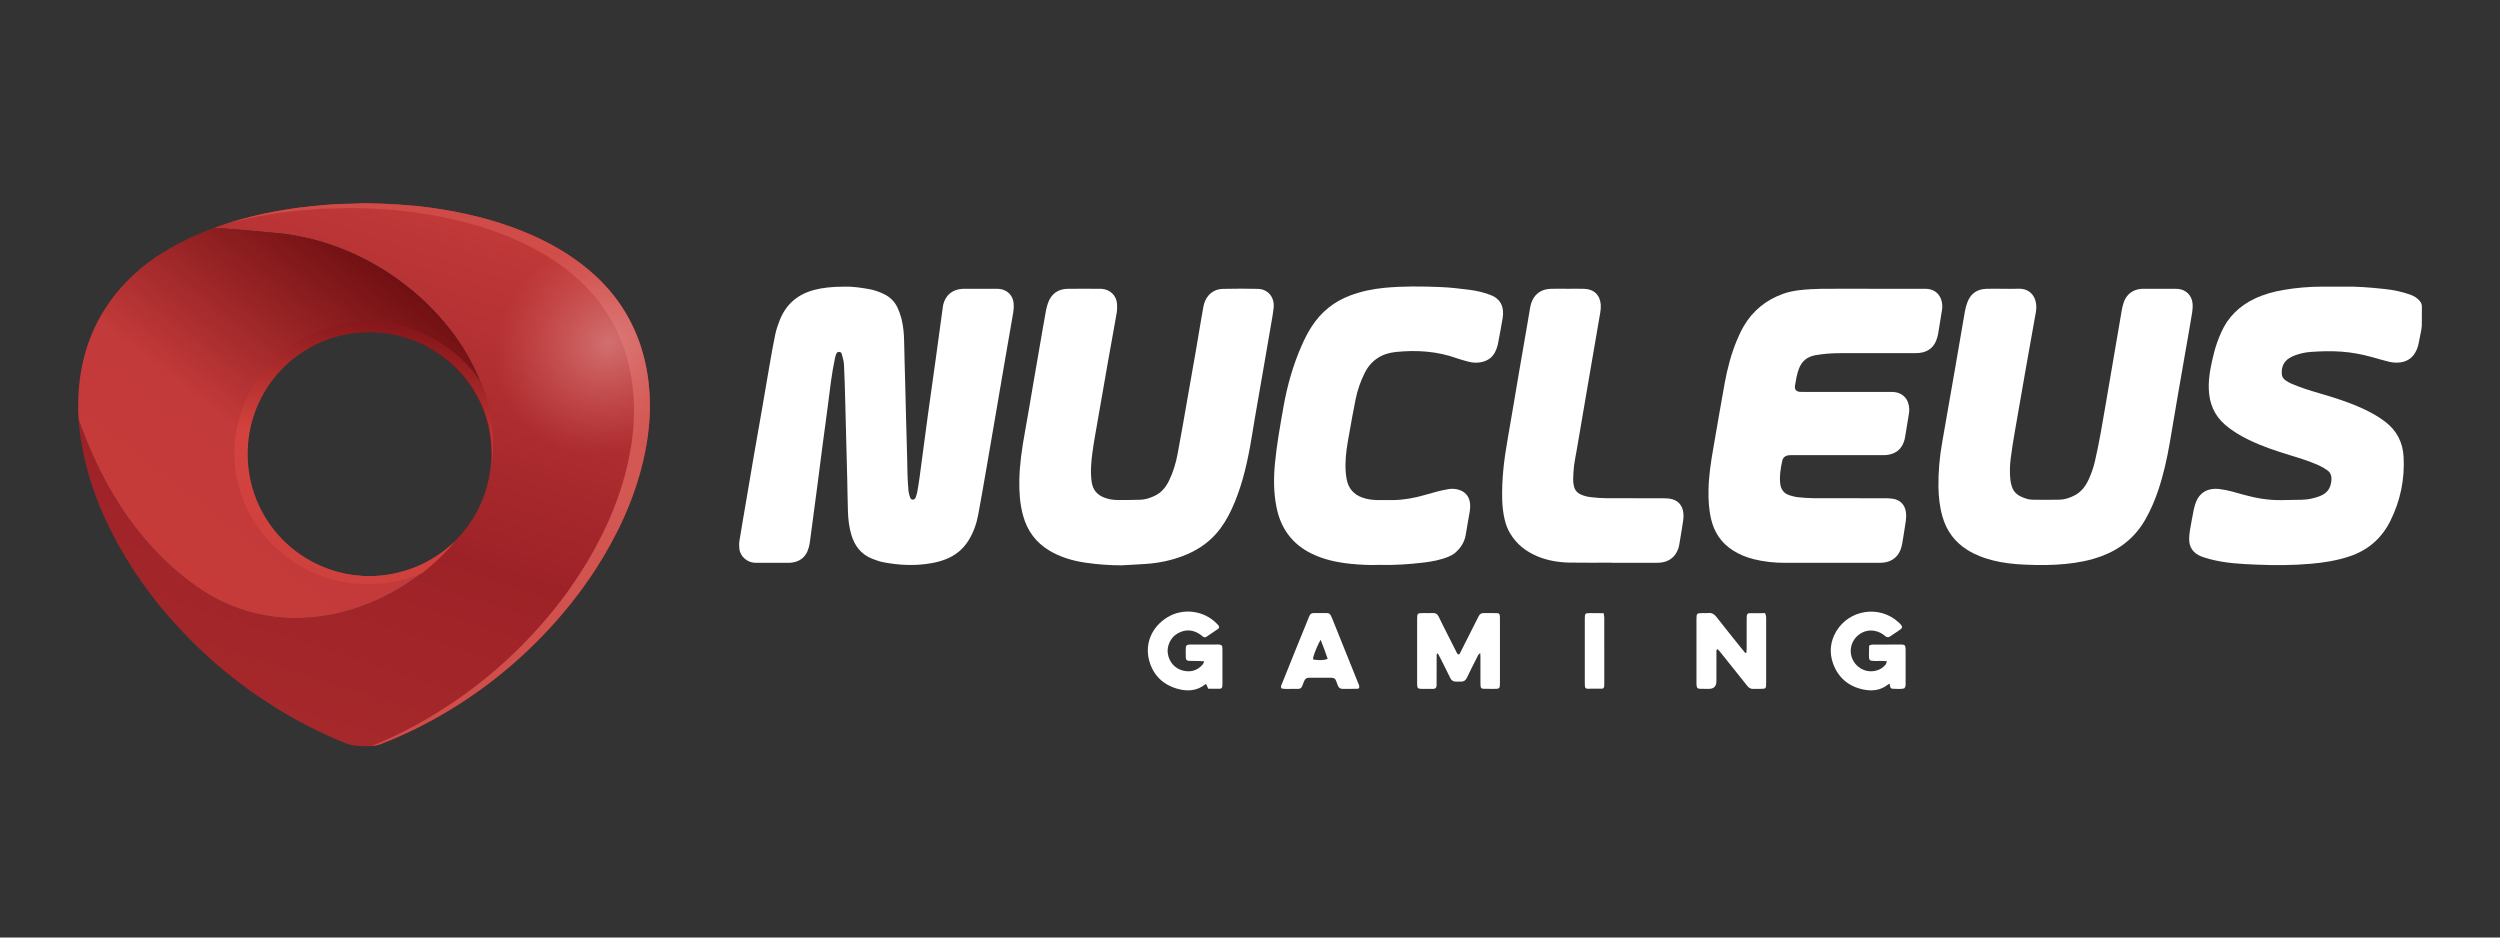 <svg xmlns="http://www.w3.org/2000/svg" width="160" height="60" viewBox="0 0 160 60" fill="none"><rect x="0" y="0" width="160" height="60" fill="#333333" stroke="none"/><path d="M53.992 18.346C54.511 18.325 55.068 18.405 55.622 18.503C55.958 18.563 56.281 18.679 56.591 18.83C56.981 19.021 57.267 19.314 57.447 19.702C57.549 19.922 57.632 20.155 57.692 20.39C57.812 20.865 57.855 21.351 57.864 21.842C57.88 22.733 57.909 23.624 57.932 24.516C57.953 25.334 57.972 26.152 57.993 26.97C58.014 27.763 58.038 28.557 58.059 29.35C58.068 29.729 58.069 30.108 58.084 30.486C58.096 30.803 58.115 31.12 58.145 31.436C58.158 31.568 58.202 31.698 58.244 31.825C58.271 31.906 58.319 31.983 58.425 31.978C58.526 31.972 58.578 31.899 58.608 31.819C58.65 31.705 58.687 31.587 58.708 31.468C58.761 31.167 58.81 30.866 58.851 30.563C59.035 29.195 59.213 27.827 59.399 26.459C59.556 25.309 59.723 24.161 59.882 23.012C60.033 21.923 60.179 20.834 60.328 19.745C60.34 19.66 60.347 19.575 60.367 19.492C60.511 18.907 60.931 18.545 61.531 18.49C61.628 18.481 61.726 18.483 61.824 18.483C62.436 18.482 63.047 18.482 63.659 18.483C63.745 18.483 63.83 18.48 63.916 18.486C64.446 18.525 64.829 18.89 64.874 19.42C64.889 19.601 64.882 19.788 64.852 19.967C64.657 21.123 64.452 22.277 64.253 23.432C64.07 24.491 63.892 25.551 63.71 26.609C63.514 27.753 63.319 28.897 63.12 30.04C62.95 31.014 62.785 31.989 62.602 32.961C62.493 33.54 62.296 34.09 61.981 34.595C61.624 35.166 61.128 35.562 60.503 35.801C60.229 35.906 59.948 35.982 59.658 36.035C58.621 36.228 57.588 36.182 56.559 35.989C56.309 35.942 56.063 35.856 55.825 35.762C55.098 35.474 54.679 34.918 54.473 34.181C54.344 33.719 54.285 33.247 54.269 32.77C54.245 32.05 54.239 31.329 54.222 30.608C54.202 29.791 54.179 28.973 54.158 28.155C54.135 27.276 54.116 26.397 54.091 25.518C54.07 24.785 54.053 24.052 54.014 23.321C54.001 23.093 53.927 22.868 53.87 22.644C53.852 22.572 53.79 22.523 53.706 22.521C53.624 22.52 53.559 22.558 53.528 22.628C53.49 22.717 53.462 22.811 53.442 22.906C53.223 23.922 53.11 24.954 52.98 25.984C52.878 26.796 52.761 27.605 52.654 28.417C52.546 29.24 52.445 30.065 52.337 30.888C52.17 32.172 52.002 33.456 51.826 34.738C51.802 34.917 51.753 35.098 51.683 35.265C51.497 35.711 51.143 35.943 50.671 36.007C50.587 36.018 50.5 36.02 50.415 36.02C49.767 36.022 49.118 36.021 48.47 36.021C48.409 36.021 48.348 36.017 48.287 36.015C47.871 35.999 47.373 35.652 47.319 35.118C47.302 34.95 47.298 34.776 47.325 34.61C47.458 33.778 47.604 32.948 47.745 32.117C47.909 31.154 48.07 30.191 48.236 29.228C48.413 28.205 48.595 27.183 48.773 26.16C48.935 25.222 49.092 24.282 49.256 23.344C49.37 22.695 49.48 22.044 49.617 21.4C49.685 21.08 49.793 20.764 49.916 20.459C50.325 19.447 51.075 18.822 52.129 18.55C52.639 18.418 53.251 18.347 53.992 18.347L53.992 18.346Z" fill="white"></path><path d="M119.554 18.482C120.716 18.482 121.878 18.481 123.04 18.482C123.162 18.482 123.285 18.479 123.406 18.494C123.844 18.551 124.167 18.849 124.266 19.28C124.308 19.46 124.321 19.641 124.29 19.825C124.205 20.331 124.128 20.838 124.044 21.344C124.028 21.44 124.002 21.534 123.975 21.628C123.809 22.205 123.415 22.535 122.82 22.589C122.687 22.602 122.552 22.599 122.417 22.599C120.876 22.6 119.336 22.596 117.795 22.602C117.257 22.604 116.721 22.636 116.19 22.732C115.663 22.827 115.309 23.108 115.123 23.619C114.995 23.967 114.941 24.328 114.878 24.688C114.836 24.92 114.966 25.063 115.199 25.08C115.296 25.087 115.394 25.082 115.492 25.082C117.265 25.082 119.038 25.082 120.811 25.082C120.922 25.082 121.032 25.081 121.142 25.086C121.761 25.111 122.167 25.525 122.191 26.177C122.198 26.357 122.159 26.541 122.131 26.721C122.065 27.143 121.995 27.565 121.923 27.986C121.907 28.082 121.882 28.177 121.85 28.269C121.671 28.786 121.292 29.052 120.762 29.119C120.641 29.134 120.518 29.127 120.395 29.127C118.537 29.127 116.678 29.127 114.819 29.127C114.709 29.127 114.599 29.126 114.489 29.136C114.272 29.156 114.113 29.272 114.066 29.484C113.961 29.961 113.879 30.443 113.932 30.937C113.974 31.331 114.176 31.595 114.559 31.707C114.723 31.755 114.89 31.803 115.058 31.82C115.398 31.854 115.74 31.883 116.082 31.885C117.586 31.891 119.09 31.887 120.594 31.888C120.765 31.889 120.937 31.89 121.106 31.913C121.595 31.98 121.905 32.28 121.977 32.766C122.003 32.945 122 33.133 121.975 33.312C121.907 33.808 121.821 34.301 121.74 34.796C121.728 34.868 121.71 34.939 121.692 35.01C121.538 35.59 121.117 35.952 120.521 36.009C120.399 36.021 120.276 36.02 120.154 36.02C118.185 36.021 116.217 36.019 114.248 36.021C113.573 36.022 112.906 35.953 112.25 35.791C111.773 35.673 111.322 35.492 110.906 35.225C110.167 34.753 109.716 34.081 109.514 33.236C109.365 32.615 109.332 31.983 109.345 31.345C109.363 30.437 109.5 29.546 109.657 28.655C109.899 27.272 110.128 25.887 110.383 24.506C110.556 23.569 110.796 22.646 111.166 21.765C111.294 21.461 111.433 21.16 111.599 20.876C112.182 19.876 113.039 19.192 114.122 18.803C114.452 18.684 114.807 18.614 115.157 18.572C115.617 18.516 116.082 18.491 116.546 18.485C117.549 18.473 118.552 18.481 119.554 18.481V18.482Z" fill="white"></path><path d="M128.199 18.482C128.517 18.482 128.835 18.494 129.152 18.479C130.009 18.441 130.37 19.102 130.319 19.783C130.309 19.928 130.278 20.073 130.252 20.217C130.051 21.347 129.848 22.477 129.649 23.607C129.412 24.953 129.176 26.3 128.945 27.647C128.849 28.213 128.755 28.779 128.684 29.348C128.628 29.797 128.617 30.25 128.663 30.701C128.679 30.858 128.717 31.015 128.767 31.164C128.866 31.458 129.075 31.66 129.353 31.787C129.587 31.894 129.832 31.98 130.092 31.983C130.666 31.988 131.241 31.992 131.814 31.98C132.148 31.973 132.463 31.862 132.76 31.713C133.195 31.493 133.47 31.126 133.67 30.695C133.846 30.317 133.982 29.924 134.075 29.52C134.212 28.925 134.335 28.327 134.442 27.726C134.663 26.488 134.871 25.248 135.083 24.009C135.317 22.637 135.55 21.265 135.786 19.894C135.817 19.714 135.857 19.534 135.915 19.361C136.09 18.835 136.509 18.521 137.062 18.485C137.111 18.482 137.16 18.482 137.209 18.482C137.869 18.482 138.53 18.482 139.19 18.482C139.263 18.482 139.337 18.482 139.41 18.49C139.904 18.546 140.27 18.901 140.32 19.396C140.34 19.588 140.332 19.788 140.301 19.979C140.17 20.787 140.027 21.592 139.886 22.398C139.723 23.336 139.557 24.274 139.396 25.212C139.218 26.247 139.047 27.282 138.869 28.317C138.692 29.353 138.462 30.377 138.128 31.375C137.915 32.013 137.65 32.629 137.319 33.216C136.674 34.362 135.721 35.14 134.494 35.595C133.756 35.869 132.991 36.013 132.209 36.091C131.343 36.178 130.476 36.176 129.609 36.138C128.901 36.107 128.196 36.034 127.506 35.856C126.947 35.711 126.413 35.508 125.921 35.201C125.118 34.701 124.59 33.997 124.325 33.088C124.142 32.461 124.071 31.82 124.061 31.172C124.046 30.204 124.134 29.245 124.303 28.293C124.582 26.73 124.852 25.166 125.122 23.602C125.334 22.376 125.539 21.148 125.755 19.921C125.79 19.719 125.848 19.516 125.922 19.324C126.134 18.773 126.553 18.502 127.135 18.484C127.489 18.473 127.844 18.482 128.199 18.482V18.482L128.199 18.482Z" fill="white"></path><path d="M71.767 36.181C70.993 36.181 70.225 36.122 69.463 36.01C68.648 35.891 67.866 35.662 67.152 35.233C66.292 34.715 65.743 33.966 65.479 33.005C65.277 32.269 65.223 31.515 65.236 30.754C65.254 29.701 65.41 28.664 65.599 27.63C65.788 26.597 65.956 25.561 66.134 24.526C66.33 23.383 66.528 22.24 66.726 21.097C66.796 20.688 66.866 20.279 66.943 19.872C66.973 19.716 67.014 19.562 67.065 19.412C67.269 18.816 67.703 18.493 68.329 18.484C68.941 18.475 69.552 18.482 70.163 18.482C70.273 18.482 70.384 18.478 70.493 18.484C71.046 18.515 71.46 18.917 71.491 19.466C71.501 19.66 71.498 19.86 71.464 20.05C71.292 21.049 71.105 22.044 70.929 23.042C70.695 24.365 70.466 25.688 70.237 27.011C70.125 27.661 70.002 28.309 69.915 28.962C69.832 29.579 69.78 30.199 69.864 30.824C69.933 31.337 70.203 31.67 70.683 31.85C70.951 31.951 71.227 31.998 71.508 32C71.997 32.004 72.486 31.996 72.975 31.984C73.298 31.976 73.6 31.872 73.889 31.738C74.318 31.54 74.604 31.197 74.81 30.779C75.082 30.227 75.255 29.64 75.369 29.04C75.609 27.781 75.819 26.517 76.042 25.255C76.205 24.329 76.369 23.404 76.53 22.478C76.638 21.852 76.741 21.226 76.847 20.6C76.903 20.275 76.959 19.95 77.017 19.626C77.03 19.554 77.049 19.483 77.071 19.413C77.239 18.863 77.683 18.5 78.259 18.488C79.004 18.471 79.751 18.47 80.496 18.487C81.154 18.501 81.583 19.025 81.513 19.702C81.482 19.993 81.431 20.283 81.381 20.571C81.196 21.654 81.009 22.737 80.821 23.82C80.655 24.782 80.485 25.744 80.32 26.706C80.212 27.332 80.119 27.96 80.004 28.584C79.751 29.956 79.421 31.306 78.83 32.578C78.567 33.146 78.252 33.683 77.836 34.153C77.249 34.818 76.52 35.275 75.695 35.587C74.948 35.869 74.173 36.032 73.376 36.088C72.84 36.126 72.303 36.151 71.767 36.181L71.767 36.181Z" fill="white"></path><path d="M149.963 18.346C150.79 18.323 151.704 18.398 152.615 18.496C153.174 18.556 153.726 18.668 154.258 18.858C154.493 18.942 154.698 19.067 154.861 19.258C154.952 19.365 155.002 19.48 155 19.624C154.995 20.027 155.004 20.431 154.995 20.834C154.991 20.991 154.955 21.148 154.926 21.304C154.884 21.532 154.834 21.759 154.791 21.987C154.752 22.194 154.678 22.386 154.573 22.567C154.37 22.916 154.069 23.119 153.669 23.186C153.398 23.232 153.132 23.211 152.871 23.145C152.504 23.053 152.14 22.949 151.776 22.846C151.151 22.671 150.517 22.555 149.868 22.506C149.207 22.457 148.549 22.477 147.891 22.523C147.547 22.547 147.213 22.622 146.89 22.737C146.764 22.781 146.642 22.842 146.528 22.911C146.14 23.145 146.007 23.506 146.034 23.942C146.045 24.113 146.135 24.245 146.268 24.339C146.386 24.423 146.516 24.496 146.649 24.554C147.222 24.802 147.817 24.988 148.415 25.161C149.377 25.441 150.332 25.74 151.244 26.163C151.745 26.395 152.224 26.659 152.662 26.997C153.396 27.562 153.78 28.317 153.83 29.229C153.91 30.672 153.625 32.048 152.98 33.343C152.418 34.47 151.534 35.228 150.332 35.62C149.537 35.88 148.719 36.01 147.889 36.082C146.73 36.184 145.568 36.185 144.408 36.136C143.42 36.095 142.43 36.046 141.465 35.793C141.265 35.741 141.063 35.685 140.872 35.607C140.367 35.403 140.096 35.028 140.106 34.475C140.109 34.293 140.127 34.11 140.158 33.93C140.233 33.485 140.316 33.041 140.405 32.598C140.436 32.443 140.485 32.291 140.539 32.143C140.743 31.58 141.247 31.207 142.036 31.298C142.571 31.36 143.086 31.521 143.603 31.666C144.396 31.887 145.2 32.022 146.025 32.007C146.453 31.999 146.881 31.996 147.308 31.985C147.703 31.975 148.086 31.898 148.454 31.758C148.929 31.577 149.179 31.259 149.214 30.699C149.229 30.451 149.147 30.235 148.94 30.092C148.77 29.975 148.591 29.866 148.403 29.782C147.811 29.518 147.193 29.325 146.574 29.137C145.673 28.863 144.781 28.567 143.933 28.155C143.383 27.888 142.859 27.579 142.393 27.173C141.703 26.57 141.396 25.805 141.363 24.909C141.333 24.118 141.504 23.355 141.693 22.596C141.805 22.146 141.964 21.711 142.152 21.284C142.59 20.286 143.317 19.585 144.292 19.118C144.882 18.837 145.504 18.665 146.143 18.556C146.964 18.416 147.791 18.344 148.624 18.346C149.04 18.347 149.456 18.346 149.963 18.346V18.346Z" fill="white"></path><path d="M88.279 36.153C87.677 36.176 87.043 36.147 86.41 36.081C85.555 35.99 84.722 35.814 83.943 35.432C82.687 34.817 81.961 33.805 81.693 32.449C81.509 31.518 81.507 30.583 81.598 29.64C81.716 28.423 81.933 27.221 82.146 26.02C82.385 24.671 82.758 23.355 83.314 22.097C83.496 21.683 83.701 21.28 83.947 20.9C84.55 19.967 85.369 19.303 86.413 18.911C87.116 18.647 87.842 18.494 88.587 18.422C89.794 18.306 91.005 18.322 92.215 18.372C92.848 18.398 93.481 18.477 94.111 18.558C94.509 18.61 94.904 18.701 95.284 18.841C95.352 18.867 95.423 18.888 95.489 18.918C95.9 19.106 96.145 19.422 96.188 19.874C96.203 20.03 96.198 20.193 96.171 20.348C96.076 20.914 95.973 21.478 95.861 22.041C95.83 22.195 95.773 22.347 95.706 22.489C95.527 22.869 95.22 23.091 94.811 23.175C94.532 23.233 94.253 23.223 93.978 23.146C93.731 23.077 93.481 23.017 93.24 22.93C91.971 22.472 90.661 22.393 89.335 22.526C88.438 22.616 87.749 23.05 87.335 23.88C87.071 24.409 86.881 24.963 86.762 25.538C86.598 26.326 86.465 27.121 86.322 27.914C86.215 28.504 86.118 29.096 86.111 29.695C86.106 30.023 86.126 30.357 86.188 30.678C86.298 31.244 86.623 31.645 87.186 31.844C87.503 31.957 87.826 31.998 88.157 32.005C88.487 32.011 88.817 32.01 89.147 32.005C89.849 31.995 90.532 31.871 91.204 31.675C91.708 31.528 92.212 31.383 92.733 31.3C92.907 31.273 93.072 31.279 93.241 31.314C93.738 31.418 94.039 31.739 94.086 32.241C94.1 32.397 94.091 32.56 94.067 32.715C93.988 33.209 93.886 33.7 93.812 34.195C93.739 34.681 93.494 35.063 93.135 35.376C93.009 35.486 92.851 35.569 92.695 35.632C92.183 35.842 91.64 35.941 91.094 36.005C90.171 36.113 89.245 36.179 88.279 36.153L88.279 36.153Z" fill="white"></path><path d="M103.17 36.01C102.265 36.01 101.36 36.023 100.456 36.006C99.756 35.992 99.068 35.882 98.415 35.613C97.671 35.307 97.065 34.834 96.648 34.136C96.49 33.871 96.38 33.587 96.308 33.289C96.2 32.849 96.151 32.401 96.14 31.947C96.109 30.683 96.254 29.436 96.474 28.195C96.719 26.812 96.945 25.426 97.181 24.042C97.36 22.995 97.542 21.949 97.723 20.902C97.789 20.517 97.852 20.131 97.919 19.747C97.938 19.639 97.959 19.53 97.991 19.425C98.179 18.827 98.621 18.516 99.21 18.486C99.576 18.468 99.944 18.482 100.31 18.482C100.665 18.482 101.02 18.476 101.374 18.483C101.999 18.495 102.406 18.879 102.449 19.503C102.46 19.672 102.444 19.846 102.415 20.013C102.147 21.589 101.873 23.165 101.603 24.741C101.372 26.089 101.144 27.437 100.913 28.785C100.856 29.122 100.782 29.457 100.739 29.796C100.701 30.098 100.69 30.404 100.681 30.709C100.678 30.841 100.704 30.976 100.731 31.107C100.783 31.364 100.934 31.541 101.177 31.65C101.38 31.742 101.595 31.794 101.812 31.818C102.139 31.855 102.469 31.883 102.798 31.885C103.997 31.892 105.195 31.887 106.393 31.889C106.552 31.889 106.713 31.891 106.869 31.915C107.366 31.993 107.678 32.317 107.733 32.819C107.75 32.975 107.749 33.138 107.726 33.293C107.652 33.8 107.565 34.306 107.481 34.811C107.465 34.907 107.446 35.004 107.415 35.096C107.229 35.65 106.806 35.972 106.214 36.013C106.093 36.021 105.97 36.021 105.848 36.021C104.955 36.021 104.062 36.021 103.17 36.021C103.17 36.017 103.17 36.014 103.17 36.01L103.17 36.01Z" fill="white"></path><path d="M94.739 41.801C94.604 41.876 94.575 41.986 94.528 42.078C94.312 42.501 94.092 42.924 93.893 43.355C93.802 43.551 93.675 43.636 93.466 43.623C93.369 43.617 93.271 43.62 93.173 43.621C93.009 43.623 92.897 43.552 92.824 43.403C92.637 43.02 92.445 42.638 92.253 42.257C92.178 42.107 92.098 41.96 92.02 41.811C91.917 41.862 91.946 41.943 91.945 42.007C91.942 42.569 91.945 43.131 91.942 43.692C91.942 43.812 91.968 43.939 91.874 44.047C91.753 44.116 91.616 44.083 91.484 44.087C91.313 44.092 91.141 44.092 90.971 44.087C90.737 44.08 90.707 44.045 90.697 43.8C90.695 43.751 90.696 43.703 90.696 43.654C90.696 42.323 90.696 40.992 90.697 39.661C90.697 39.239 90.699 39.239 91.128 39.237C91.312 39.236 91.495 39.245 91.678 39.235C91.872 39.224 91.996 39.293 92.081 39.476C92.256 39.852 92.449 40.219 92.635 40.59C92.838 40.993 93.041 41.396 93.246 41.798C93.262 41.83 93.289 41.855 93.309 41.881C93.434 41.894 93.447 41.789 93.481 41.721C93.754 41.189 94.021 40.654 94.29 40.12C94.406 39.891 94.521 39.663 94.636 39.434C94.703 39.302 94.803 39.233 94.957 39.236C95.226 39.242 95.494 39.234 95.763 39.239C95.938 39.243 95.983 39.288 95.994 39.451C95.998 39.524 95.996 39.598 95.996 39.671C95.996 41.002 95.996 42.333 95.996 43.664C95.995 44.086 95.994 44.087 95.566 44.088C95.358 44.089 95.15 44.09 94.943 44.082C94.816 44.078 94.765 44.024 94.755 43.903C94.747 43.818 94.749 43.732 94.749 43.647C94.749 43.122 94.749 42.597 94.748 42.072C94.748 41.992 94.743 41.911 94.739 41.801V41.801Z" fill="white"></path><path d="M111.773 41.769C111.778 41.675 111.786 41.582 111.786 41.489C111.788 40.891 111.787 40.292 111.787 39.693C111.787 39.608 111.785 39.522 111.791 39.437C111.801 39.31 111.852 39.247 111.968 39.245C112.297 39.238 112.626 39.242 112.968 39.242C112.993 39.325 113.025 39.391 113.03 39.459C113.04 39.593 113.034 39.727 113.034 39.862C113.034 41.133 113.035 42.403 113.034 43.674C113.033 44.085 113.031 44.085 112.631 44.088C112.496 44.089 112.361 44.081 112.227 44.09C112.05 44.1 111.925 44.027 111.821 43.89C111.672 43.696 111.516 43.508 111.363 43.317C110.936 42.783 110.51 42.248 110.082 41.714C110.036 41.657 109.984 41.606 109.937 41.554C109.822 41.577 109.853 41.665 109.852 41.729C109.849 42.352 109.851 42.976 109.85 43.599C109.849 43.924 109.687 44.087 109.363 44.088C109.168 44.088 108.972 44.09 108.777 44.083C108.661 44.079 108.599 44.017 108.584 43.902C108.574 43.83 108.574 43.756 108.574 43.682C108.574 42.339 108.573 40.995 108.574 39.651C108.575 39.249 108.586 39.24 108.985 39.237C109.095 39.236 109.206 39.249 109.315 39.235C109.564 39.201 109.722 39.317 109.87 39.506C110.38 40.161 110.903 40.807 111.422 41.456C111.513 41.57 111.608 41.681 111.701 41.793C111.725 41.785 111.748 41.777 111.772 41.769L111.773 41.769Z" fill="white"></path><path d="M120.762 42.321C120.503 42.286 120.271 42.306 120.041 42.303C119.623 42.297 119.612 42.29 119.612 41.869C119.612 41.688 119.621 41.507 119.626 41.316C119.7 41.29 119.754 41.255 119.81 41.254C120.445 41.249 121.08 41.247 121.715 41.251C121.895 41.252 121.946 41.315 121.957 41.501C121.962 41.586 121.959 41.671 121.959 41.757C121.959 42.184 121.959 42.611 121.959 43.039C121.959 43.283 121.959 43.527 121.959 43.771C121.959 43.869 121.958 43.967 121.868 44.059C121.632 44.118 121.375 44.084 121.121 44.079C121.044 44.077 120.987 44.025 120.969 43.944C120.957 43.888 120.95 43.829 120.94 43.76C120.892 43.782 120.856 43.791 120.829 43.812C120.35 44.193 119.801 44.246 119.232 44.124C118.301 43.925 117.647 43.368 117.322 42.48C117.062 41.771 117.13 41.059 117.523 40.401C118.357 39.005 120.281 38.72 121.488 39.81C121.843 40.13 121.791 40.181 121.461 40.4C121.298 40.508 121.134 40.614 120.973 40.726C120.855 40.807 120.751 40.801 120.644 40.704C120.469 40.546 120.267 40.443 120.034 40.387C119.25 40.197 118.47 40.808 118.446 41.625C118.422 42.45 119.216 43.168 120.112 42.909C120.342 42.843 120.532 42.713 120.682 42.531C120.723 42.482 120.731 42.406 120.762 42.32L120.762 42.321Z" fill="white"></path><path d="M77.069 42.325C76.927 42.316 76.821 42.305 76.716 42.303C76.509 42.298 76.301 42.305 76.093 42.295C75.955 42.288 75.897 42.225 75.892 42.084C75.885 41.877 75.885 41.669 75.892 41.462C75.897 41.319 75.953 41.269 76.096 41.253C76.156 41.247 76.218 41.248 76.279 41.248C76.804 41.247 77.329 41.246 77.855 41.248C77.974 41.249 78.102 41.224 78.215 41.338C78.221 41.407 78.235 41.49 78.235 41.574C78.237 42.295 78.236 43.015 78.236 43.735C78.236 43.796 78.237 43.858 78.23 43.918C78.219 44.02 78.17 44.077 78.066 44.079C77.823 44.086 77.58 44.081 77.329 44.081C77.279 43.971 77.236 43.874 77.193 43.778C77.179 43.781 77.164 43.78 77.156 43.787C76.61 44.224 75.992 44.264 75.352 44.082C74.423 43.817 73.803 43.209 73.549 42.28C73.243 41.164 73.745 40.083 74.735 39.493C75.739 38.894 77.053 39.074 77.871 39.908C77.914 39.951 77.956 39.996 77.993 40.044C78.037 40.105 78.03 40.198 77.967 40.242C77.717 40.417 77.465 40.59 77.21 40.756C77.133 40.806 77.047 40.794 76.972 40.732C76.906 40.678 76.839 40.623 76.767 40.577C76.301 40.276 75.823 40.274 75.35 40.55C74.912 40.807 74.666 41.347 74.741 41.832C74.826 42.374 75.191 42.786 75.701 42.916C76.212 43.045 76.642 42.914 76.985 42.513C77.02 42.472 77.032 42.411 77.069 42.325H77.069Z" fill="white"></path><path d="M86.98 44.047C86.943 44.059 86.898 44.083 86.854 44.084C86.548 44.088 86.242 44.084 85.936 44.088C85.782 44.09 85.681 44.023 85.626 43.882C85.587 43.779 85.545 43.678 85.51 43.573C85.466 43.438 85.37 43.38 85.234 43.377C85.148 43.375 85.063 43.374 84.977 43.374C84.586 43.374 84.195 43.378 83.803 43.373C83.618 43.37 83.516 43.448 83.451 43.624C83.257 44.147 83.296 44.087 82.772 44.086C82.518 44.085 82.261 44.116 82.016 44.06C81.945 43.949 82.003 43.862 82.039 43.774C82.349 43.004 82.658 42.233 82.969 41.463C83.221 40.841 83.475 40.219 83.728 39.597C83.751 39.54 83.775 39.484 83.797 39.427C83.847 39.3 83.935 39.234 84.077 39.236C84.358 39.24 84.639 39.239 84.921 39.237C85.046 39.236 85.129 39.295 85.179 39.405C85.209 39.472 85.241 39.538 85.269 39.605C85.821 40.976 86.372 42.347 86.923 43.718C86.964 43.818 87.025 43.914 86.98 44.047L86.98 44.047ZM84.521 40.947C84.384 41.148 84.108 41.807 84.043 42.079C84.033 42.121 84.047 42.169 84.05 42.212C84.484 42.27 84.746 42.26 84.972 42.167C84.842 41.768 84.69 41.376 84.521 40.947Z" fill="white"></path><path d="M102.635 39.245C102.652 39.372 102.672 39.454 102.673 39.536C102.675 40.952 102.674 42.368 102.674 43.784C102.674 43.833 102.674 43.882 102.668 43.93C102.657 44.012 102.609 44.074 102.528 44.076C102.211 44.082 101.893 44.082 101.576 44.077C101.496 44.075 101.443 44.013 101.435 43.932C101.426 43.847 101.427 43.762 101.427 43.676C101.427 42.334 101.426 40.991 101.427 39.648C101.428 39.24 101.429 39.238 101.83 39.238C102.085 39.237 102.34 39.242 102.635 39.245L102.635 39.245Z" fill="white"></path><path d="M41.563 25.075C41.489 24.02 41.298 22.994 40.955 21.994C40.307 20.11 39.199 18.545 37.676 17.267C36.429 16.22 35.027 15.436 33.524 14.823C31.612 14.044 29.618 13.576 27.579 13.291C26.161 13.093 24.733 13.025 23.301 13C22.984 13.013 22.667 13.035 22.349 13.037C21.554 13.042 20.764 13.113 19.973 13.19C18.937 13.292 17.912 13.453 16.896 13.671C15.811 13.904 14.745 14.198 13.707 14.579C15.008 14.666 16.372 14.79 17.766 14.921C25.638 15.663 32.497 22.95 31.411 29.804C31.407 29.83 31.403 29.855 31.399 29.881C31.206 31.745 30.354 33.43 29.058 34.679C25.37 39.074 18.213 41.577 12.509 37.481C8.449 34.566 6.29 30.425 5.028 26.806C5.068 27.409 5.146 28.009 5.256 28.606C5.586 30.408 6.189 32.119 6.995 33.761C8.349 36.52 10.169 38.943 12.343 41.105C13.567 42.322 14.891 43.424 16.308 44.412C18.129 45.681 20.063 46.744 22.125 47.568C22.238 47.613 22.355 47.652 22.474 47.676C22.896 47.76 23.323 47.771 23.752 47.744C23.973 47.73 24.186 47.684 24.394 47.604C25.535 47.164 26.64 46.646 27.711 46.056C30.331 44.612 32.678 42.812 34.752 40.655C36.01 39.348 37.142 37.941 38.125 36.417C39.499 34.287 40.564 32.019 41.151 29.544C41.499 28.075 41.668 26.589 41.563 25.075V25.075Z" fill="url(#paint0_linear_16480_56351)"></path><path d="M41.563 25.082C41.489 24.028 41.298 23.002 40.955 22.002C40.307 20.117 39.199 18.553 37.676 17.275C36.429 16.228 35.027 15.444 33.524 14.831C31.612 14.052 29.617 13.584 27.579 13.299C26.161 13.101 24.733 13.033 23.301 13.008C22.984 13.021 22.667 13.043 22.349 13.045C21.554 13.05 20.764 13.12 19.973 13.198C18.937 13.3 17.912 13.461 16.896 13.679C16.109 13.848 15.333 14.049 14.57 14.292C15.003 14.176 15.439 14.071 15.879 13.976C16.895 13.758 17.921 13.598 18.956 13.496C19.747 13.418 20.537 13.348 21.333 13.342C21.65 13.34 21.967 13.318 22.285 13.306C23.716 13.33 25.144 13.398 26.562 13.597C28.601 13.882 30.595 14.349 32.507 15.129C34.01 15.741 35.412 16.526 36.659 17.572C38.182 18.85 39.29 20.415 39.938 22.3C40.281 23.299 40.472 24.326 40.546 25.38C40.651 26.894 40.482 28.38 40.134 29.849C39.547 32.324 38.482 34.592 37.108 36.722C36.125 38.246 34.993 39.653 33.736 40.96C31.661 43.117 29.314 44.917 26.694 46.361C25.75 46.881 24.78 47.345 23.782 47.749C23.991 47.733 24.195 47.689 24.393 47.612C25.535 47.172 26.64 46.654 27.711 46.063C30.331 44.62 32.678 42.82 34.752 40.663C36.01 39.355 37.142 37.949 38.125 36.424C39.499 34.294 40.564 32.026 41.151 29.551C41.499 28.082 41.668 26.596 41.563 25.083V25.082Z" fill="url(#paint1_linear_16480_56351)"></path><path d="M12.508 37.481C18.213 41.577 25.37 39.074 29.058 34.679C27.66 36.027 25.745 36.867 23.586 36.874C19.199 36.829 15.738 33.276 15.813 28.91C15.887 24.587 19.473 21.079 23.955 21.264C27.898 21.426 31.496 24.651 31.44 29.172C31.437 29.41 31.423 29.647 31.398 29.881C31.403 29.855 31.407 29.83 31.411 29.805C32.496 22.95 25.638 15.663 17.765 14.921C16.372 14.79 15.008 14.666 13.707 14.579C13.165 14.777 12.63 14.999 12.105 15.248C10.601 15.959 9.221 16.846 8.065 18.056C7.231 18.929 6.549 19.907 6.04 21.003C5.383 22.42 5.069 23.918 5.009 25.471C4.992 25.917 5 26.362 5.028 26.806C6.29 30.425 8.448 34.566 12.508 37.481V37.481Z" fill="url(#paint2_linear_16480_56351)"></path><path d="M40.955 22.005C40.307 20.12 39.199 18.555 37.676 17.277C37.023 16.73 36.328 16.254 35.599 15.837C32.858 16.77 30.885 19.366 30.885 22.423C30.885 26.265 33.999 29.379 37.841 29.379C39.135 29.379 40.346 29.025 41.384 28.41C41.568 27.314 41.641 26.207 41.563 25.085C41.489 24.031 41.298 23.005 40.955 22.005H40.955Z" fill="url(#paint3_radial_16480_56351)"></path><path d="M31.438 29.881C31.442 29.856 31.446 29.83 31.45 29.805C31.73 28.034 31.481 26.235 30.82 24.527C29.303 22.172 26.623 20.607 23.57 20.607C18.84 20.607 15.004 24.363 15.004 28.997C15.004 33.63 18.839 37.386 23.57 37.386C24.791 37.386 25.951 37.136 27.002 36.686C27.78 36.083 28.486 35.407 29.097 34.68C27.699 36.028 25.784 36.867 23.626 36.875C19.238 36.83 15.777 33.276 15.852 28.91C15.927 24.587 19.512 21.08 23.995 21.264C27.938 21.427 31.535 24.651 31.479 29.172C31.476 29.411 31.462 29.648 31.438 29.881L31.438 29.881Z" fill="url(#paint4_linear_16480_56351)"></path><defs><linearGradient id="paint0_linear_16480_56351" x1="28.236" y1="12.204" x2="17.4" y2="46.029" gradientUnits="userSpaceOnUse"><stop stop-color="#C33A3A"></stop><stop offset="0.62" stop-color="#9D2227"></stop><stop offset="1" stop-color="#A6282B"></stop></linearGradient><linearGradient id="paint1_linear_16480_56351" x1="28.082" y1="47.853" x2="28.082" y2="13.296" gradientUnits="userSpaceOnUse"><stop stop-color="#CF4B47"></stop><stop offset="0.5" stop-color="#D35853"></stop><stop offset="1" stop-color="#CF4B47"></stop></linearGradient><linearGradient id="paint2_linear_16480_56351" x1="10.448" y1="36.725" x2="27.726" y2="14.566" gradientUnits="userSpaceOnUse"><stop stop-color="#C63B3A"></stop><stop offset="0.36" stop-color="#C33A3A"></stop><stop offset="0.91" stop-color="#680B0E"></stop><stop offset="1" stop-color="#4B0B0F"></stop></linearGradient><radialGradient id="paint3_radial_16480_56351" cx="0" cy="0" r="1" gradientUnits="userSpaceOnUse" gradientTransform="translate(38.935 21.96) rotate(-40.2) scale(7.575 6.742)"><stop offset="0.01" stop-color="#E29696" stop-opacity="0.6"></stop><stop offset="1" stop-color="#E17672" stop-opacity="0"></stop></radialGradient><linearGradient id="paint4_linear_16480_56351" x1="24.775" y1="20.94" x2="21.7" y2="36.974" gradientUnits="userSpaceOnUse"><stop stop-color="#88171B"></stop><stop offset="0.5" stop-color="#D3423E"></stop><stop offset="1" stop-color="#CF413D"></stop></linearGradient></defs></svg>